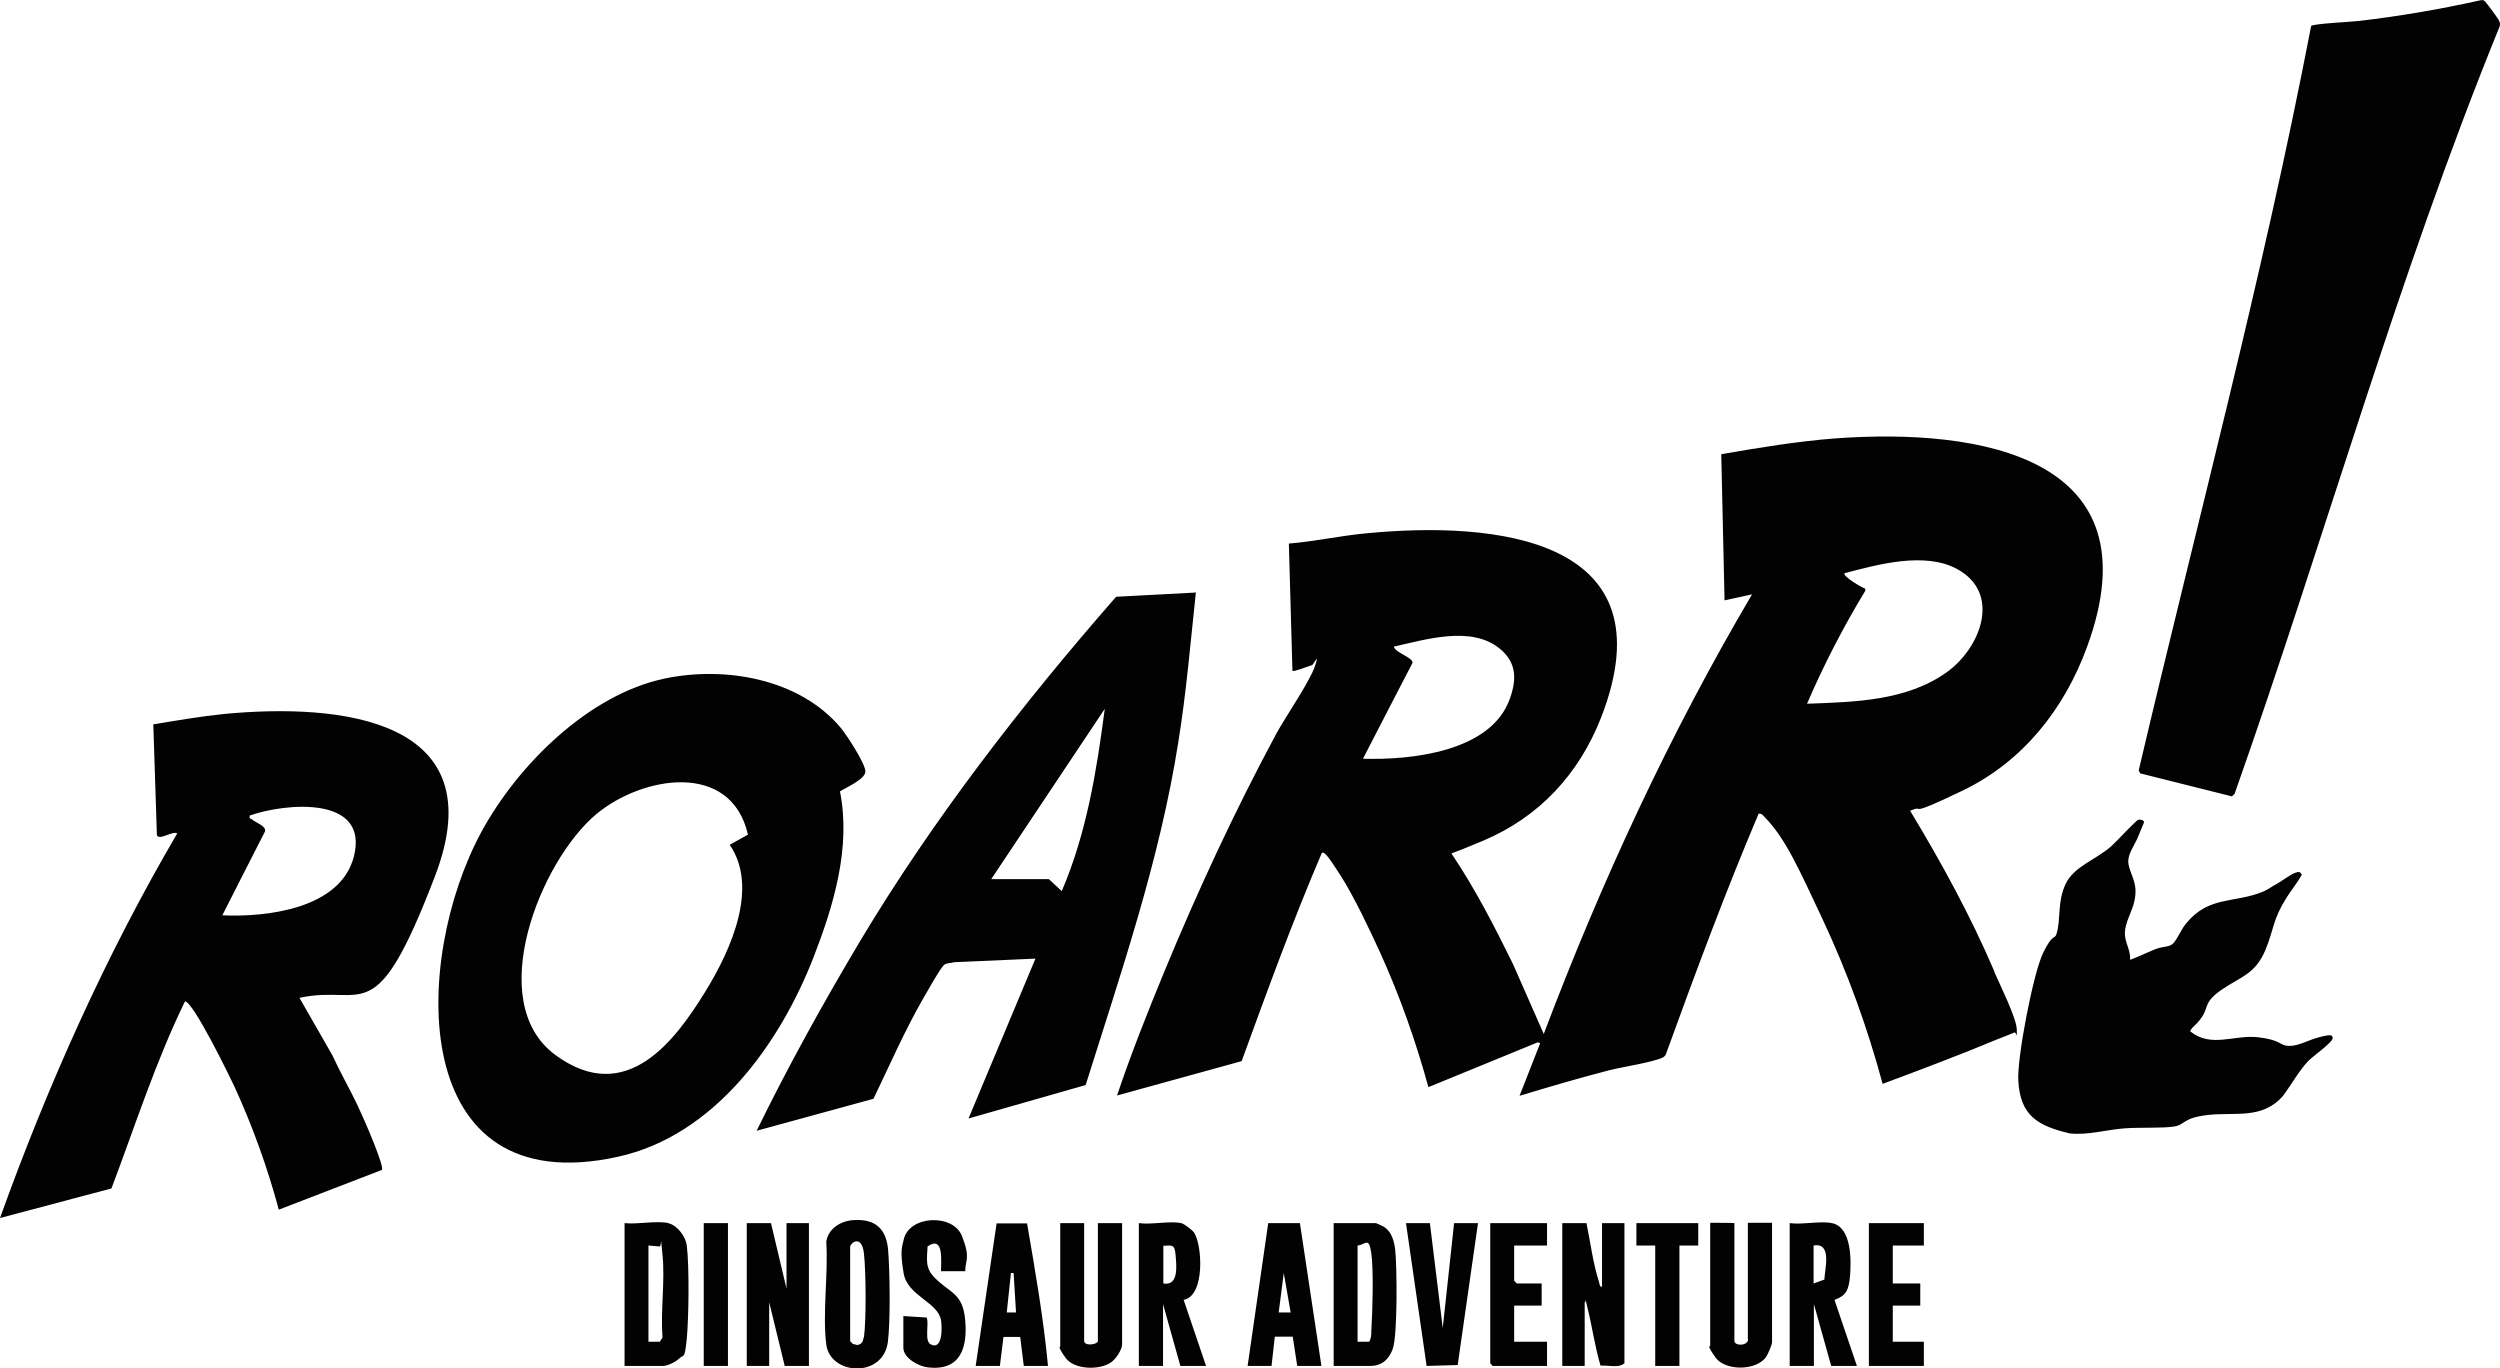 <svg id="Layer_1" xmlns="http://www.w3.org/2000/svg" version="1.1" viewBox="0 0 836.6 457.9"><defs><style>.st0{fill:#020202}</style></defs><path class="st0" d="M667.4 325.3v-.2c-8-18.7-17.7-36.4-28.2-53.8 5.8-2.4-2.7 3 17.5-6.7s34.1-27.3 41.7-48.1c23.4-63.7-35.8-73.3-84.2-69.8-12.8 1-25.6 3.1-38.2 5.3l1.1 48.9 9.2-2c-27.6 46.8-50.5 96.3-69.7 147.1l-10.3-23.4c-6.2-12.6-12.7-25.3-20.6-37 1.7-.6 5-1.9 10.7-4.3 18.7-7.9 32-22.3 39.4-41.2 23.3-60-35.1-65.9-78.9-61.6-8.5.8-17 2.7-25.6 3.4l1.2 42.6c.4.4 5.4-1.6 6.5-1.9.5 0 2.8-4.9 1 .4-1.8 5.3-9.8 16.8-13 22.7-13.9 25.9-26.2 52.4-37.4 79.5-5.6 13.6-11.1 27.4-15.8 41.4l41.7-11.5c8.5-23.3 17-46.7 26.8-69.6.7-.6 1.5 0 6.2 7.3 4.7 7.4 9.8 18.2 13.5 26.3 6.5 14.4 11.8 29.4 16 44.7l36.6-15 .8.3-6.9 17.6c9.9-3 19.8-5.9 29.8-8.5 4.6-1.2 14.4-2.6 18.1-4.3.5-.3.9-.6 1.1-1.2 9.8-27 19.8-54 31-80.4 1-.2 1.4.5 2 1.1 6.9 7.1 11.1 16.5 19.4 34.2s15 36.2 20.1 55.1c12.9-4.8 25.9-9.7 38.6-15 1.8-.7 3.7-1.4 5.5-2.2.6-.3.9 2.8.8-.9 0-3.7-5.7-15.2-7.5-19.3zm-211.3-71.4c0-.1 16.6-32.1 16.6-32.1 0-1.9-5.7-3.3-6.3-5.4 10.7-2.4 25.9-7.1 35.4.6 5.7 4.6 5.8 10.2 3.5 16.7-6.2 17.9-33.1 20.7-49.2 20.2zm148.6-18.4c5.6-13 12.1-25.6 19.5-37.8v-.7c-1-.3-7.8-4.2-6.9-5.2 11.1-2.9 26.6-7.2 37.4-1.5 15.3 8.1 8.1 26.6-3.3 34.7-13.5 9.6-30.8 9.9-46.7 10.5zM145.6 293.1c20.2-52.8-32-57.8-70.4-54.2-8 .8-16 2.2-23.9 3.5l1.2 37c.6 2.1 5.3-1.5 6.8-.5C35.4 319.7 16 363.1 0 407.6l37.3-9.9c7.9-20.9 14.8-42.5 24.6-62.6 2.7 0 14.7 24.6 16.5 28.4 6.1 13.3 11.1 27.2 14.9 41.3l34.5-13.3c.9-1-5.4-15.8-8.1-21.5-2.7-5.7-5.9-11.2-8.5-16.9l-11-19.2h.1c21.7-4.7 25.1 12 45.3-40.8zm-71.3 13.2h.1c0-.1 14.3-28.1 14.3-28.1.4-1.8-3.1-2.9-4.4-4-.4-.4-1 0-.7-1.3 12-4.2 40.1-6.8 34.8 13.8-4.5 17.4-29.1 20.3-44.1 19.6zM272.3 320.2c6.7-17.3 12.5-36.6 8.8-55.3h-.1c1.7-1.2 8.5-4 8.6-6.7 0-2.7-6.3-12.3-8.3-14.7-13.8-16.4-38.7-20.7-59-16.4-25.4 5.4-49 28.9-61.1 51.1-23.4 43-25.1 124.5 45.6 108.9 32.3-7.1 54.2-37.8 65.5-66.9zM185.8 353c-24-17.7-5-64.9 13.8-80.6 15.3-12.7 45-17.9 50.7 6.9l-6.1 3.4c9.5 13.9 1.1 34.2-8.4 49.5s-26 38.5-50 20.8zM363.3 363.1c11.9-37.9 24.8-75.3 31-114.7 2.7-16.7 4.1-33.5 5.9-50.3l-.2.2-26.5 1.4c-31.4 35.9-61.4 74.6-85.9 115.6-12.2 20.5-23.9 41.6-34.4 63.1l39.1-10.7c5.4-11.2 10.4-22.7 16.6-33.5 1.4-2.4 5.5-9.8 7-11.3.8-.7 2.3-.5 3.3-.9l27.3-1.2-22.4 53.5 39.2-11.2zm-31.6-68.9 38-57c-2.7 20.7-6.1 41.7-14.4 61l-4.3-4h-19.3zM776.1 347.1c-3.4.8-6.9 3-10.1 2.9-3.2 0-2.4-2-10.4-2.9-8-.9-15.7 3.7-22.7-2 .9-1.9 1.5-1.3 3.9-4.7 2.4-3.4.5-5 6.8-9.3 6.3-4.3 11.1-5.1 14.5-13.2 2.9-7 2.4-10.1 7-17.4 1.7-2.7 3.7-5.1 5.2-7.8-.7-1-.8-1.1-2.3-.6s-4.9 3.1-6.3 3.8c-1.4.7-2.6 1.7-4.2 2.4-9.7 4.1-18.3 1.3-26 10.8-1.5 1.7-3.2 5.9-4.6 6.9s-3 .6-5.8 1.7-5.5 2.5-8.3 3.5c.3-3.5-2-5.9-1.7-9.5.4-4.8 3.9-8.3 3.5-14.4-.3-3.5-2.5-6.6-2.4-9.2.1-2.6 2.1-5.4 2.9-7.2s1.5-3.7 2.3-5.5c.4-1-1.2-1.2-1.8-1.1-.6 0-7.7 7.7-9.1 8.9-5.4 4.7-12.5 6.7-15.3 12.7s-1.5 11.7-3 16.6c-.6 2-1.2-.4-4.5 6.4-3.3 6.8-8.7 34.9-8.3 42.6.6 12 6.7 15.3 17.3 17.8 6.1.6 12-1.2 18.1-1.7 5.3-.4 12.5 0 16.6-.6 4.1-.6 2.7-2.9 11.6-3.9s18.1 1.6 25-6.4c2.7-3.6 5.3-8.3 8.3-11.5 1.3-1.5 8.4-6.4 8.3-7.8 0-1.4-1.2-1.1-4.6-.3zM263.2 431.2l-5.2-21.9h-8.1v47.8h7.5v-21.3l5.2 21.3h8.1v-47.8h-7.5v21.9zM536.1 430.6c-.9.1-.8-1-1-1.6-2-6.1-2.9-13.4-4.2-19.7h-8.1v47.8h7.5v-21.3c.3 0 .3-.5.3-.9.1.5.3 1.4.6 2.6 1.6 6.4 2.5 13.1 4.4 19.5 2.5-.2 6.1.9 8-.8v-46.9h-7.5v21.3zM223.7 409.3c-4-.9-10.4.5-14.7 0v47.8h13c.9 0 3.8-1 5.3-2.5s1.8.6 2.5-6.4.9-24.8 0-31.6c-.4-2.8-3.2-6.6-6-7.2zm-2 38.3-.9 1.4H217v-32.2l3.5.3c1.2.6.3-5.9 1.2 2.8.9 8.7-.7 18.8 0 27.7zM463.5 410.8c-.3-.3-2.9-1.5-3.1-1.5h-14.1v47.8h12.3c2.9 0 5.9-1.3 7.5-5.8s1.4-27.4.8-33c-.3-2.6-1.1-5.9-3.4-7.5zm-4.6 34.5c0 1.2 0 2.5-.7 3.7h-3.9v-32.2c2.6-.2 3.8-3.2 4.6 2.6s.4 19.7 0 25.9zM285.5 408.3c-4.2.3-8.3 2.8-9 7.2.7 10.8-1.3 24.1 0 34.4s18.9 11.4 20.6-.7c.9-6.7.7-23.8.1-30.9-.6-7.1-4.3-10.5-11.6-10zm3.5 39.3c-.2 1.4-.6 2.2-2.1 2.5l-1.6-.4c0-.3-.8-.7-.8-.9v-31.7c.5-1.6 3.9-3.7 4.6 2.3s.8 22.5 0 28.2zM399.6 412.5c-.6-.9-3.4-3-4.3-3.2h-.1c-3.8-.8-10 .6-14.1 0v47.8h8.1v-20.7l5.8 20.7h8.6l-7.5-22.1c7.3-1.4 6.2-18.5 3.5-22.5zm-10.3 17v-12.6c3-.2 3.8-.5 4.1 3.1.3 3.6 1.1 10.4-4.1 9.5zM619.1 426.9c.4-5.1.6-16.3-6.1-17.6-3.8-.8-10 .6-14.1 0v47.8h8.1v-20.7l5.8 20.7h8.6l-7.5-22.1c3.7-1.4 4.8-3 5.2-8.1zm-8.6 1.3-3.6 1.3v-12.7c6.2-1.1 3.8 7.6 3.6 11.4zM367.4 448.7c0 1.3-4.6 1.9-4.6 0v-39.4h-8v41.2c0 .2-1.1-.1 1.8 3.9s11.3 4.2 15.2 1.5c1.5-1 3.7-4.2 3.7-6v-40.6h-8.1v39.4zM585 448.1c0 2.4-4.6 2.4-4.6.6v-39.4c0-.1-8.1-.1-8.1-.1v41.2c0 .2-1.4-.6 1.8 3.9s13.6 4.5 16.9-.2c.6-.8 2-4.2 2-4.9v-40h-8.1v38.9zM424.4 409.3l-6.9 47.8h8l1.1-9.8h6l1.5 9.8h8.1l-7.2-47.8h-10.6zm3.5 29.9 1.7-13.2 2.3 13.2h-4zM333.5 409.4l-7 47.7h8.1l1.2-9.7h5.6l1.2 9.7h8.1c-1.5-16-4.3-31.9-7-47.7h-10.2zm3.4 29.8 1.4-13.2h.9l.8 13.2h-3.1zM323 425.4c0-3.8 1.9-4.2-1.1-11.8-3-7.6-17.8-6.9-19.5 1.3-.5 2.2-1.3 3.6 0 11.2s11.5 9.6 12.5 15.7c.4 2.3.6 10.1-3.4 8.1-2.3-1.1-.5-6.8-1.4-9l-7.8-.5V451c0 3.5 5.2 6.3 8.3 6.6 10.9 1.2 13.2-6.7 12.4-15.8-.8-9.1-5-9-10.1-14.1-3.4-3.4-2.7-6-2.5-10.6 5.5-3.8 4.5 4.8 4.5 8.3h8.1zM482.8 444.4l-4.3-35.1h-8l6.9 47.8 10.4-.3 6.8-47.5h-8l-3.8 35.1zM498.7 456.2l.8.9h18.2V449h-11v-12.1h9.2v-7.4h-8.3l-.9-.9v-11.8h11v-7.5h-19v46.9zM625.4 457.1h18.4V449h-10.4v-12.1h9.2v-7.4h-9.2v-12.7h10.4v-7.5h-18.4v47.8zM547.6 416.8h6.3v40.3h8.1v-40.3h6.3v-7.5h-20.7v7.5zM235.5 409.3h8.1v47.8h-8.1zM836.3 7c0-.4-4.1-5.9-4.6-6.4s-.8-.7-1.5-.5h-.2c-13.4 3-26.9 5.3-40.5 6.9-2.3.3-15.5.9-16.1 1.7-16.1 83.7-38.2 166.1-57.7 249.1l.5 1 30.7 7.7.9-.9c30.1-85.2 54.4-172.5 88.5-256.3.4-.9.4-1.5 0-2.3z"/></svg>